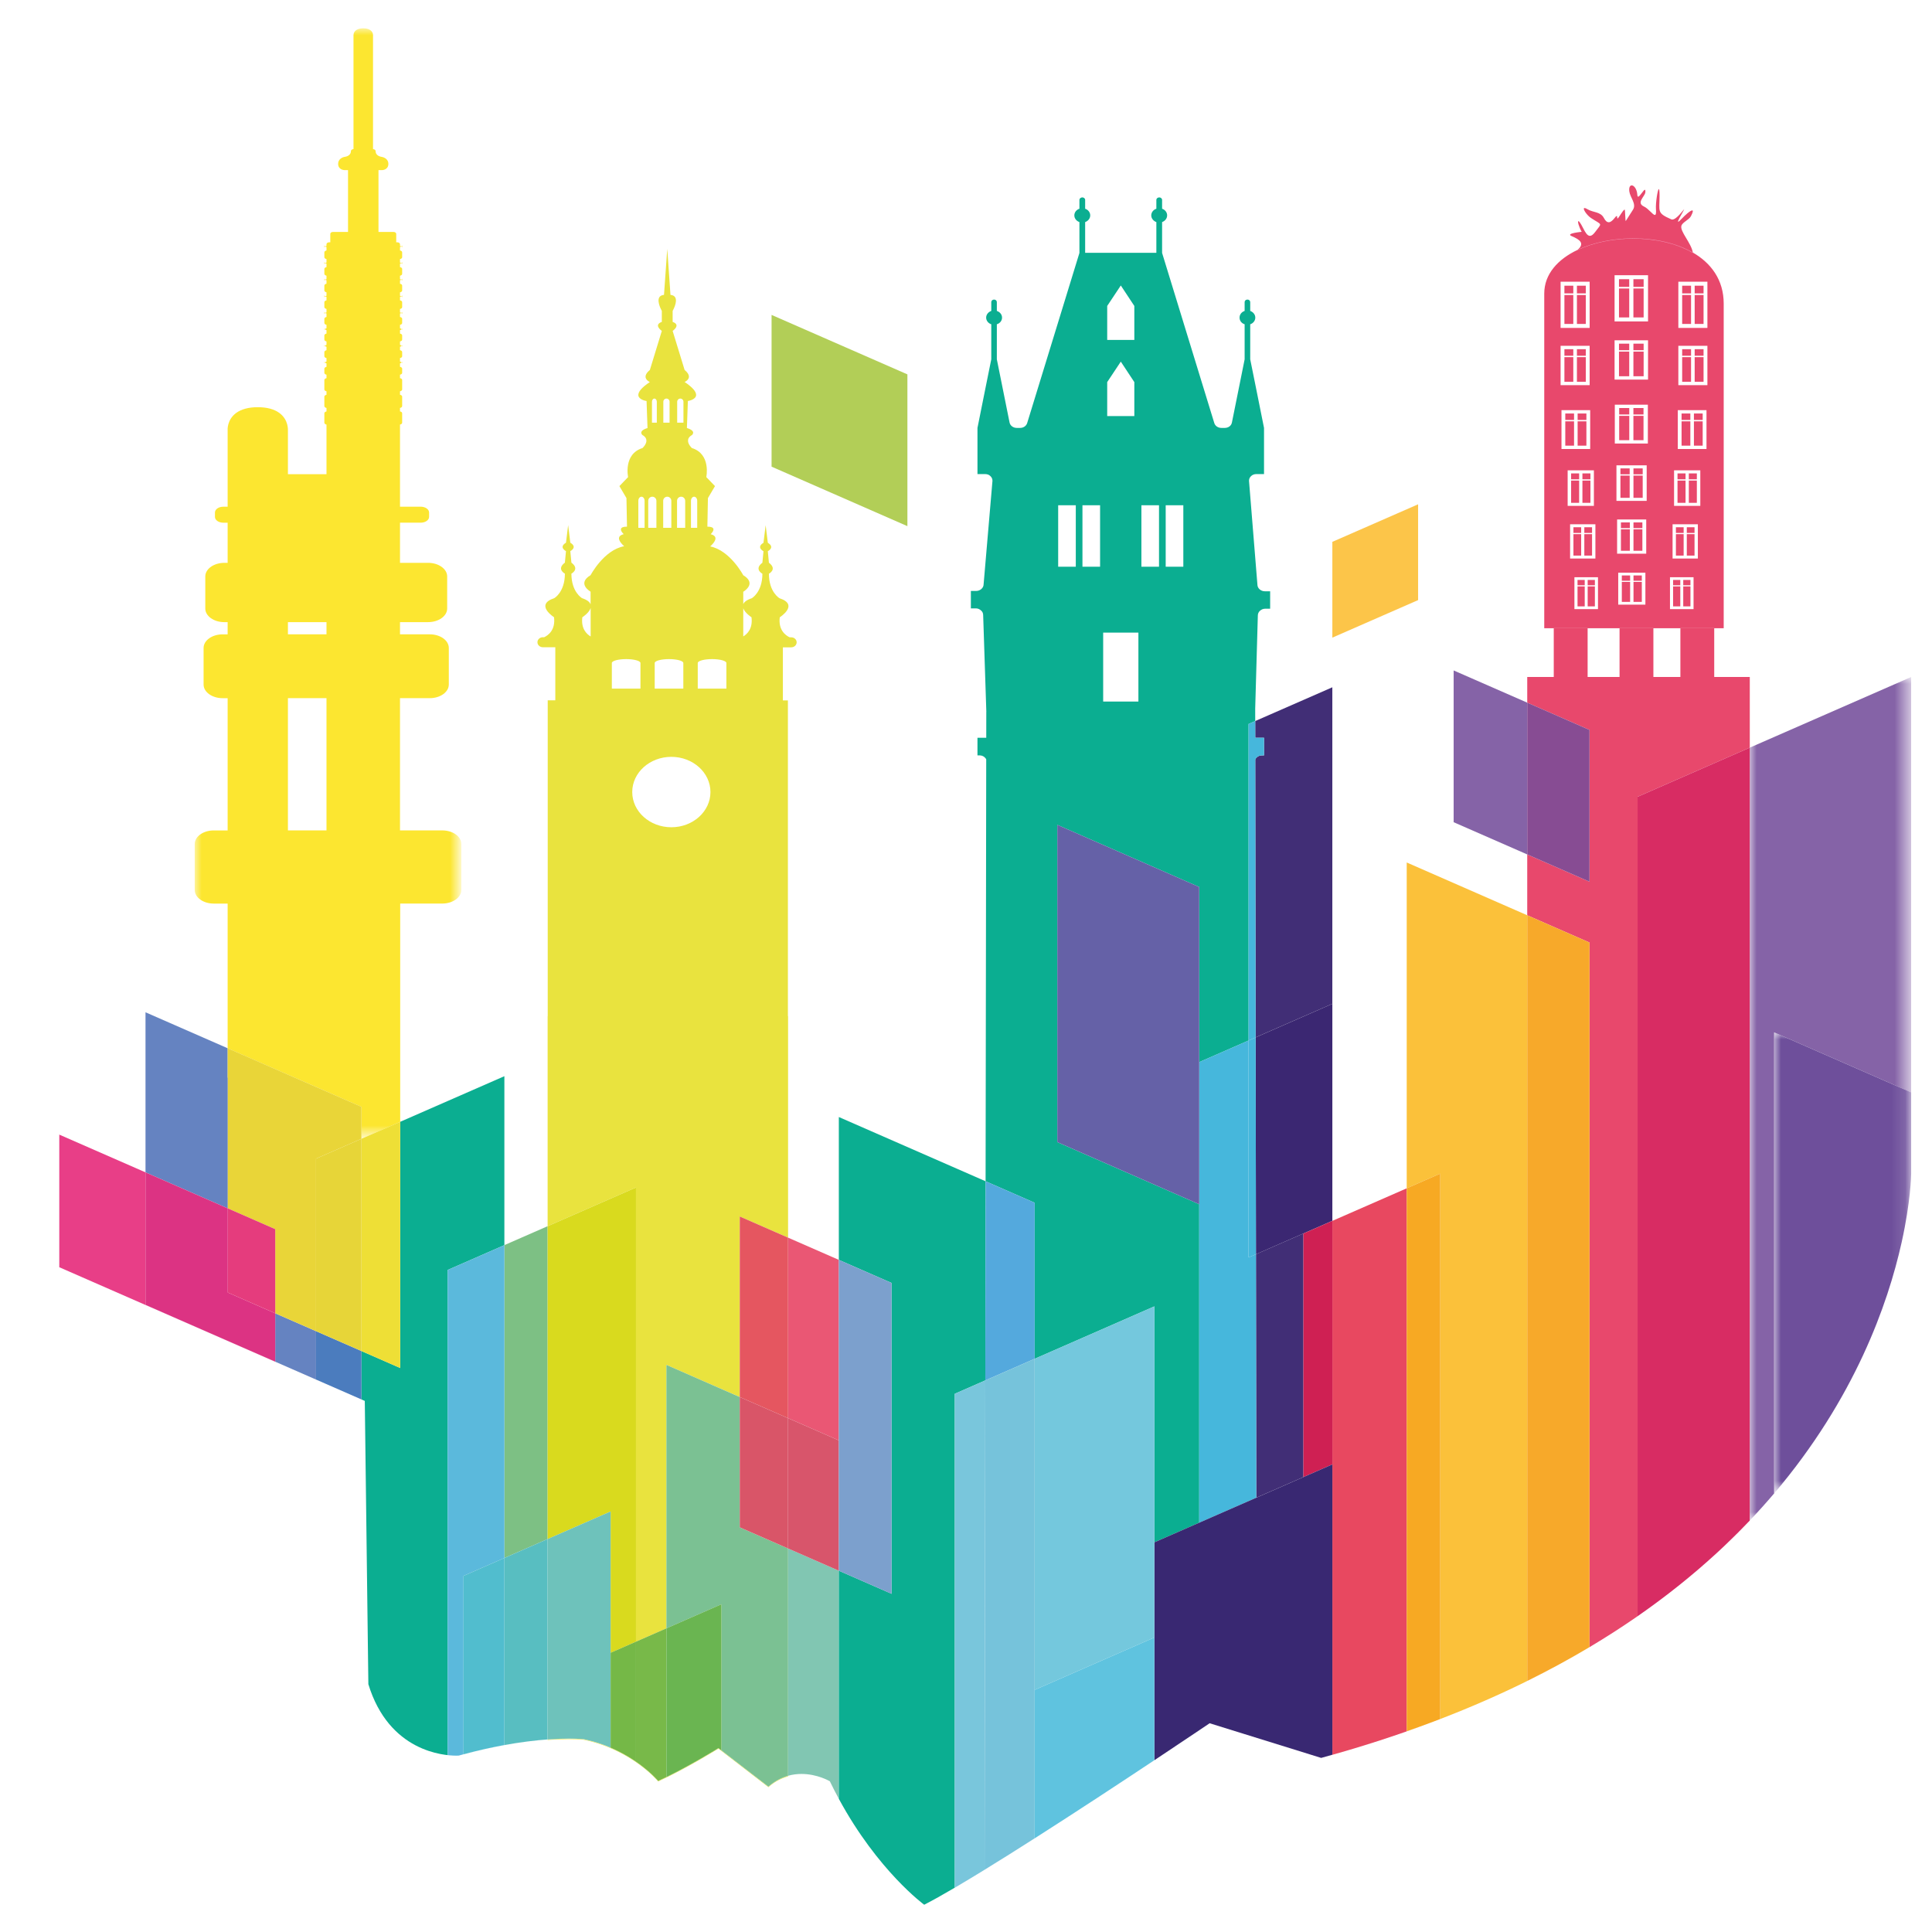 <?xml version="1.0" encoding="utf-8"?>
<!-- Generator: Adobe Illustrator 23.0.0, SVG Export Plug-In . SVG Version: 6.00 Build 0)  -->
<svg version="1.1" id="Vrstva_1" xmlns="http://www.w3.org/2000/svg" xmlns:xlink="http://www.w3.org/1999/xlink" x="0px" y="0px"
	 width="140px" height="140px" viewBox="0 0 140 140" style="enable-background:new 0 0 140 140;" xml:space="preserve">
<style type="text/css">
	.st0{fill-rule:evenodd;clip-rule:evenodd;fill:#412E76;}
	.st1{fill-rule:evenodd;clip-rule:evenodd;fill:#3B2772;}
	.st2{fill-rule:evenodd;clip-rule:evenodd;fill:#0BAE91;}
	.st3{fill-rule:evenodd;clip-rule:evenodd;fill:#46B7DC;}
	.st4{fill-rule:evenodd;clip-rule:evenodd;fill:#7DC084;}
	.st5{fill-rule:evenodd;clip-rule:evenodd;fill:#E9E33E;}
	.st6{fill-rule:evenodd;clip-rule:evenodd;fill:#D9DA1E;}
	.st7{fill-rule:evenodd;clip-rule:evenodd;fill:#E8486C;}
	.st8{fill-rule:evenodd;clip-rule:evenodd;fill:#E6215B;}
	.st9{fill-rule:evenodd;clip-rule:evenodd;fill:#FCC549;}
	.st10{fill-rule:evenodd;clip-rule:evenodd;fill:#B2CE57;}
	.st11{fill-rule:evenodd;clip-rule:evenodd;fill:#5BB9DC;}
	.st12{fill-rule:evenodd;clip-rule:evenodd;fill:#7AC8D3;}
	.st13{fill-rule:evenodd;clip-rule:evenodd;fill:#58BEC1;}
	.st14{fill-rule:evenodd;clip-rule:evenodd;fill:#75C4BD;}
	.st15{fill-rule:evenodd;clip-rule:evenodd;fill:#6EC2BB;}
	.st16{fill-rule:evenodd;clip-rule:evenodd;fill:#5ABFD0;}
	.st17{fill-rule:evenodd;clip-rule:evenodd;fill:#51BDCE;}
	.st18{fill-rule:evenodd;clip-rule:evenodd;fill:#6583C1;}
	.st19{fill-rule:evenodd;clip-rule:evenodd;fill:#4B7CBE;}
	.st20{fill-rule:evenodd;clip-rule:evenodd;fill:#81C6B2;}
	.st21{fill-rule:evenodd;clip-rule:evenodd;fill:#7BC193;}
	.st22{fill-rule:evenodd;clip-rule:evenodd;fill:#EA5774;}
	.st23{fill-rule:evenodd;clip-rule:evenodd;fill:#E55660;}
	.st24{fill-rule:evenodd;clip-rule:evenodd;fill:#D8556B;}
	.st25{fill-rule:evenodd;clip-rule:evenodd;fill:#D95568;}
	.st26{fill-rule:evenodd;clip-rule:evenodd;fill:#78B949;}
	.st27{fill-rule:evenodd;clip-rule:evenodd;fill:#75B847;}
	.st28{fill-rule:evenodd;clip-rule:evenodd;fill:#6AB551;}
	.st29{fill-rule:evenodd;clip-rule:evenodd;fill:#E84860;}
	.st30{fill-rule:evenodd;clip-rule:evenodd;fill:#CF2053;}
	.st31{fill-rule:evenodd;clip-rule:evenodd;fill:#392872;}
	.st32{fill-rule:evenodd;clip-rule:evenodd;fill:#6561A7;}
	.st33{fill-rule:evenodd;clip-rule:evenodd;fill:#54A9DD;}
	.st34{fill-rule:evenodd;clip-rule:evenodd;fill:#5EABD8;}
	.st35{fill-rule:evenodd;clip-rule:evenodd;fill:#7CA0CD;}
	.st36{fill-rule:evenodd;clip-rule:evenodd;fill:#799FCC;}
	.st37{fill-rule:evenodd;clip-rule:evenodd;fill:#74C8DD;}
	.st38{fill-rule:evenodd;clip-rule:evenodd;fill:#9DD5E2;}
	.st39{fill-rule:evenodd;clip-rule:evenodd;fill:#79C6DC;}
	.st40{fill-rule:evenodd;clip-rule:evenodd;fill:#76C3DB;}
	.st41{fill-rule:evenodd;clip-rule:evenodd;fill:#68C5DF;}
	.st42{fill-rule:evenodd;clip-rule:evenodd;fill:#5FC3DF;}
	.st43{fill-rule:evenodd;clip-rule:evenodd;fill:#59BCDB;}
	.st44{filter:url(#Adobe_OpacityMaskFilter);}
	.st45{fill-rule:evenodd;clip-rule:evenodd;fill:#FFFFFF;}
	.st46{mask:url(#mask-2_2_);fill-rule:evenodd;clip-rule:evenodd;fill:#8563A7;}
	.st47{filter:url(#Adobe_OpacityMaskFilter_1_);}
	.st48{mask:url(#mask-4_2_);fill-rule:evenodd;clip-rule:evenodd;fill:#866AAC;}
	.st49{filter:url(#Adobe_OpacityMaskFilter_2_);}
	.st50{mask:url(#mask-6_2_);fill-rule:evenodd;clip-rule:evenodd;fill:#6E4F9B;}
	.st51{fill-rule:evenodd;clip-rule:evenodd;fill:#FCE630;}
	.st52{filter:url(#Adobe_OpacityMaskFilter_3_);}
	.st53{mask:url(#mask-8_1_);fill-rule:evenodd;clip-rule:evenodd;fill:#FCE630;}
	.st54{fill-rule:evenodd;clip-rule:evenodd;fill:#EEDF36;}
	.st55{fill-rule:evenodd;clip-rule:evenodd;fill:#E9D538;}
	.st56{fill-rule:evenodd;clip-rule:evenodd;fill:#E7D538;}
	.st57{fill-rule:evenodd;clip-rule:evenodd;fill:#D82C63;}
	.st58{fill-rule:evenodd;clip-rule:evenodd;fill:#8563A7;}
	.st59{fill-rule:evenodd;clip-rule:evenodd;fill:#874C93;}
	.st60{fill-rule:evenodd;clip-rule:evenodd;fill:#FBC13A;}
	.st61{fill-rule:evenodd;clip-rule:evenodd;fill:#F7A923;}
	.st62{fill-rule:evenodd;clip-rule:evenodd;fill:#F7A92A;}
	.st63{fill-rule:evenodd;clip-rule:evenodd;fill:#E83E87;}
	.st64{fill-rule:evenodd;clip-rule:evenodd;fill:#DC3383;}
	.st65{fill-rule:evenodd;clip-rule:evenodd;fill:#E53C7D;}
</style>
<g id="symbol">
	<g id="Group-5" transform="translate(330.964, 191.322)">
		<path id="Fill-1_3_" class="st0" d="M-234.417-141.519l-5.589,2.447l0.002,1.212h0.636v1.277h-0.148
			c-0.147,0-0.272,0.043-0.377,0.14c-0.048,0.045-0.084,0.096-0.11,0.15l0.027,20.144l5.558-2.434
			V-141.519z"/>
		<path id="Fill-3_3_" class="st0" d="M-243.857-66.081c-0.064,0.043-0.133,0.089-0.207,0.139v0.001
			C-243.99-65.991-243.92-66.038-243.857-66.081L-243.857-66.081z M-234.417-118.582L-234.417-118.582
			v15.723l-5.537,2.423l0.024,17.643l3.415-1.495v-17.648l2.098-0.918V-118.582z"/>
	</g>
	<polygon id="Fill-6_1_" class="st1" points="96.547,72.74 90.989,75.174 91.011,90.887 96.547,88.463 	"/>
	<g id="Group-13" transform="translate(264.664, 49.087)">
		<path id="Fill-7_3_" class="st2" d="M-177.764,76.293c-0.359,0.241-0.835,0.561-1.404,0.941
			c0.569-0.38,1.045-0.699,1.404-0.941v0V76.293z M-177.01,75.786
			c-0.008,0.005-0.168,0.114-0.455,0.306c-0.029,0.02-0.06,0.04-0.092,0.062
			C-177.212,75.923-177.019,75.792-177.01,75.786L-177.01,75.786z M-177.01,75.786l3.404,1.058
			L-177.01,75.786z M-184.724,1.751h2.553v-4.995h-2.553V1.751z M-187.985-8.02h1.277v-4.455h-1.277
			V-8.02z M-186.225-8.02h1.277v-4.455h-1.277V-8.02z M-181.954-8.02h1.276v-4.455h-1.276V-8.02z
			 M-180.193-8.02h1.277v-4.455h-1.277V-8.02z M-184.432-18.936v-2.462l0.986-1.484l0.98,1.484
			v2.462H-184.432z M-184.432-24.454v-2.462l0.986-1.484l0.98,1.484v2.462H-184.432z M-180.658-34.783
			c-0.117,0-0.212,0.079-0.212,0.184v0.638c-0.213,0.069-0.37,0.26-0.37,0.48
			c0,0.224,0.157,0.408,0.37,0.488v2.227h-2.576h-0.03h-2.554v-2.227
			c0.213-0.079,0.368-0.263,0.368-0.488c0-0.22-0.156-0.411-0.368-0.48v-0.638
			c0-0.105-0.097-0.184-0.201-0.184c-0.119,0-0.214,0.079-0.214,0.184v0.638
			c-0.214,0.069-0.369,0.26-0.369,0.48c0,0.224,0.154,0.408,0.369,0.488v2.235l-3.787,12.33
			c-0.067,0.21-0.27,0.349-0.511,0.349h-0.242c-0.252,0-0.475-0.156-0.523-0.393l-0.523-2.601
			l-0.398-1.975v-2.541c0.224-0.069,0.377-0.26,0.377-0.48c0-0.227-0.153-0.409-0.377-0.488v-0.638
			c0-0.106-0.087-0.184-0.203-0.184c-0.108,0-0.201,0.079-0.201,0.184v0.638
			c-0.213,0.079-0.371,0.261-0.371,0.488c0,0.22,0.158,0.411,0.371,0.48v2.541l-0.399,1.975
			l-0.601,2.994v3.346h0.552c0.153,0,0.283,0.043,0.377,0.139c0.106,0.096,0.158,0.21,0.158,0.349
			l-0.642,7.499c0,0.261-0.247,0.481-0.537,0.481h-0.386v1.264h0.36c0.144,0,0.269,0.053,0.375,0.15
			c0.107,0.086,0.156,0.208,0.156,0.339l0.23,7.01h-0.003l-0.003,1.877h-0.637v1.276h0.146
			c0.146,0,0.271,0.043,0.377,0.14c0.051,0.045,0.087,0.096,0.112,0.15l-0.046,30.571l3.554,1.556
			V49.377l8.675-3.798v17.097l3.251-1.423V38.178l-10.282-4.503V10.686l10.282,4.502v12.69l3.577-1.566
			V3.374l0.481-0.21l-0.001-0.875h-0.001l0.192-6.777c0-0.131,0.057-0.253,0.154-0.339
			c0.107-0.097,0.232-0.15,0.379-0.15h0.359v-1.264h-0.389c-0.289,0-0.534-0.22-0.534-0.481
			l-0.609-7.523c0-0.139,0.051-0.253,0.158-0.349c0.105-0.096,0.23-0.139,0.377-0.139h0.553v-3.346
			l-0.601-2.994l-0.399-1.975v-2.541c0.213-0.069,0.368-0.26,0.368-0.48
			c0-0.227-0.156-0.409-0.368-0.488v-0.638c0-0.106-0.088-0.184-0.201-0.184
			c-0.117,0-0.204,0.079-0.204,0.184v0.638c-0.224,0.079-0.368,0.261-0.368,0.488
			c0,0.22,0.144,0.411,0.368,0.48v2.541l-0.397,1.975l-0.524,2.601
			c-0.044,0.237-0.259,0.393-0.52,0.393h-0.242c-0.244,0-0.448-0.139-0.515-0.349l-3.783-12.33
			v-2.235c0.212-0.079,0.365-0.263,0.365-0.488c0-0.22-0.153-0.411-0.365-0.48v-0.638
			C-180.454-34.704-180.553-34.783-180.658-34.783L-180.658-34.783z"/>
		<path id="Fill-9_2_" class="st3" d="M-173.706,3.164l-0.481,0.21v22.937l0.512-0.224l-0.027-20.144
			c0.026-0.055,0.062-0.105,0.11-0.151c0.105-0.097,0.23-0.14,0.377-0.14h0.148V4.376h-0.636
			L-173.706,3.164z"/>
		<path id="Fill-11_2_" class="st3" d="M-177.465,76.092c-0.088,0.059-0.188,0.126-0.299,0.201v0.001
			c0.074-0.05,0.143-0.097,0.207-0.14C-177.525,76.133-177.494,76.112-177.465,76.092L-177.465,76.092z
			 M-174.186,26.311l-3.577,1.566v10.3v23.075l4.134-1.81l-0.024-17.643l-0.533,0.233V26.311z"/>
	</g>
	<polygon id="Fill-14" class="st3" points="90.989,75.174 90.478,75.398 90.478,91.12 91.01,90.887 	"/>
	<path id="Fill-15_4_" class="st4" d="M33.244,127.216L33.244,127.216c0,0-0.065,0.005-0.183,0.005h0.001
		C33.179,127.221,33.244,127.216,33.244,127.216L33.244,127.216z M39.682,88.855l-3.133,1.371v22.671
		l3.133-1.371V88.855z"/>
	<polygon id="Fill-17_3_" class="st5" points="48.276,18.216 48.276,18.218 48.277,18.216 	"/>
	<g id="Group-22" transform="translate(138.83, 64.025)">
		<path id="Fill-18_1_" class="st5" d="M-97.586,61.962c-0.409,0-0.932,0.014-1.562,0.061v0.036
			c0.627-0.046,1.149-0.06,1.557-0.06c0.688,0,1.054,0.041,1.054,0.041
			c3.504,0.723,5.401,3.024,5.401,3.024c1.953-0.879,4.366-2.378,4.366-2.378l3.62,2.793
			c0.469-0.412,0.955-0.65,1.424-0.782v-0.042c-0.47,0.133-0.955,0.377-1.424,0.787l-3.62-2.793
			l-0,0c0,0,0,0-0,0c-0.034,0.021-2.427,1.506-4.366,2.378c0,0-0.552-0.666-1.608-1.395v0
			c-0.041-0.029-0.084-0.057-0.127-0.086c-0.476-0.319-1.048-0.645-1.711-0.928v-0.001v0.001
			c-0.455-0.193-0.951-0.369-1.491-0.508c-0.151-0.039-0.306-0.075-0.464-0.107
			C-96.536,62.003-96.899,61.962-97.586,61.962L-97.586,61.962z M-90.182-4.079
			c-1.565,0-2.834-1.142-2.834-2.551c0-1.409,1.269-2.551,2.834-2.551
			c1.565,0,2.834,1.142,2.834,2.551C-87.348-5.221-88.617-4.079-90.182-4.079L-90.182-4.079z
			 M-94.494-14.127v-1.855c0-0.155,0.464-0.282,1.037-0.282c0.572,0,1.037,0.126,1.037,0.282v1.855
			H-94.494z M-91.387-14.127v-1.855c0-0.155,0.464-0.282,1.037-0.282c0.573,0,1.036,0.126,1.036,0.282
			v1.855H-91.387z M-88.268-14.127v-1.855c0-0.155,0.464-0.282,1.037-0.282
			c0.573,0,1.037,0.126,1.037,0.282v1.855H-88.268z M-84.971-17.907v-2.04
			c0.123,0.348,0.598,0.652,0.598,0.652C-84.272-18.482-84.671-18.087-84.971-17.907L-84.971-17.907z
			 M-96.029-17.903c-0.301-0.179-0.706-0.574-0.604-1.391c0,0,0.493-0.316,0.604-0.672V-17.903z
			 M-92.574-25.776v-1.958c0-0.164,0.101-0.298,0.227-0.298c0.125,0,0.226,0.133,0.226,0.298v1.958
			H-92.574z M-91.856-25.776v-1.958c0-0.164,0.132-0.298,0.295-0.298c0.163,0,0.296,0.133,0.296,0.298
			v1.958H-91.856z M-90.773-25.776v-1.958c0-0.164,0.132-0.298,0.295-0.298s0.295,0.133,0.295,0.298v1.958
			H-90.773z M-89.769-25.776v-1.958c0-0.164,0.132-0.298,0.295-0.298s0.295,0.133,0.295,0.298v1.958
			H-89.769z M-88.76-25.776v-1.958c0-0.164,0.102-0.298,0.227-0.298c0.125,0,0.226,0.133,0.226,0.298
			v1.958H-88.76z M-91.586-33.395v-1.517c0-0.127,0.078-0.231,0.175-0.231
			c0.097,0,0.176,0.103,0.176,0.231v1.517H-91.586z M-90.763-33.395v-1.517
			c0-0.127,0.101-0.231,0.227-0.231c0.125,0,0.226,0.103,0.226,0.231v1.517H-90.763z M-89.759-33.395
			v-1.517c0-0.127,0.102-0.231,0.227-0.231s0.227,0.103,0.227,0.231v1.517H-89.759z M-90.478-45.993
			l-0.236,3.335c-0.65,0.06-0.335,0.81-0.206,1.069l0,0l0.002,0.003
			c0.011,0.024,0.021,0.042,0.029,0.057c0.004,0.008,0.006,0.012,0.009,0.017
			c0.003,0.006,0.008,0.015,0.008,0.015v0.798c-0.63,0.217,0,0.653,0,0.653l-0.866,2.83
			c-0.048,0.04-0.089,0.078-0.125,0.115c-0.012,0.013-0.022,0.025-0.033,0.037
			c-0.021,0.024-0.041,0.047-0.057,0.07c-0.009,0.013-0.017,0.026-0.025,0.039
			c-0.013,0.021-0.024,0.041-0.034,0.061c-0.005,0.012-0.011,0.024-0.015,0.036
			c-0.007,0.02-0.013,0.04-0.017,0.059c-0.001,0.006-0.004,0.013-0.005,0.019l0,0.008
			c-0.004,0.032-0.004,0.063,0.001,0.092l0.002,0.009c0.005,0.026,0.013,0.05,0.024,0.073
			c0.003,0.006,0.005,0.012,0.009,0.017c0.012,0.023,0.026,0.044,0.042,0.064l0.002,0.003
			c0.017,0.021,0.036,0.04,0.055,0.057l0.012,0.01c0.016,0.013,0.032,0.026,0.048,0.037
			l0.009,0.007c0.018,0.012,0.035,0.022,0.05,0.031l0.007,0.004
			c0.012,0.006,0.022,0.012,0.03,0.016l0.007,0.004l0.011,0.005
			c-0.623,0.418-0.826,0.712-0.833,0.919h-0.003l0.002,0.011c-0,0.041,0.005,0.08,0.019,0.114
			l0.003,0.005c0.014,0.032,0.034,0.061,0.057,0.088c0.008,0.009,0.016,0.017,0.025,0.025
			c0.019,0.019,0.04,0.036,0.062,0.052c0.01,0.007,0.02,0.014,0.03,0.021
			c0.026,0.016,0.053,0.031,0.08,0.044c0.007,0.003,0.014,0.007,0.021,0.01
			c0.035,0.015,0.069,0.028,0.102,0.039c0.009,0.003,0.016,0.005,0.025,0.007
			c0.024,0.007,0.047,0.014,0.067,0.019c0.01,0.003,0.017,0.004,0.026,0.006
			c0.017,0.004,0.033,0.008,0.046,0.01c0.006,0.001,0.009,0.002,0.014,0.003
			c0.01,0.002,0.02,0.003,0.02,0.003l0.069,1.959c-0.718,0.218-0.366,0.508-0.366,0.508
			c0.224,0.126,0.291,0.278,0.286,0.422c-0.001,0.028-0.005,0.057-0.011,0.084l-0.003,0.012
			c-0.016,0.064-0.044,0.125-0.075,0.179l-0.007,0.011c-0.014,0.024-0.029,0.046-0.044,0.068
			l-0.006,0.008c-0.034,0.046-0.067,0.085-0.093,0.112l-0.006,0.007
			c-0.01,0.01-0.019,0.019-0.025,0.025l-0.005,0.005l-0.01,0.009
			c-1.4,0.436-1.042,2.104-1.042,2.104l-0.63,0.653v0l0,0l0.511,0.87l0.039,2.068
			c-0.294,0-0.407,0.069-0.433,0.157h-0.002l-0.001,0.006c-0.004,0.018-0.006,0.037-0.004,0.057v0
			c0.002,0.02,0.007,0.04,0.015,0.061c0.002,0.005,0.004,0.01,0.006,0.016
			c0.006,0.015,0.013,0.03,0.021,0.045c0.003,0.006,0.006,0.011,0.01,0.017
			c0.009,0.015,0.019,0.03,0.029,0.044l0.007,0.01c0.013,0.017,0.026,0.034,0.038,0.049
			l0.007,0.008c0.01,0.012,0.02,0.023,0.029,0.032l0.009,0.009
			c0.007,0.007,0.014,0.014,0.019,0.019l0.005,0.004l0.008,0.008
			c-0.054,0.014-0.098,0.031-0.138,0.048h-0.002l-0.003,0.002c-0.028,0.013-0.049,0.027-0.071,0.042
			c-0.012,0.008-0.027,0.015-0.037,0.024c-0.018,0.015-0.03,0.031-0.042,0.047
			c-0.007,0.01-0.017,0.019-0.023,0.03c-0.009,0.016-0.014,0.034-0.018,0.051
			c-0.003,0.011-0.007,0.022-0.008,0.034c-0.002,0.018-0.001,0.036,0.001,0.054
			c0.001,0.013,0.002,0.025,0.005,0.038c0.004,0.018,0.01,0.037,0.017,0.056
			c0.005,0.013,0.01,0.027,0.016,0.041c0.008,0.018,0.019,0.037,0.03,0.056
			c0.008,0.014,0.017,0.028,0.026,0.042c0.012,0.019,0.025,0.037,0.04,0.056
			c0.011,0.014,0.022,0.029,0.034,0.043c0.015,0.018,0.03,0.036,0.046,0.054
			c0.013,0.014,0.026,0.029,0.04,0.043c0.016,0.017,0.033,0.034,0.05,0.051
			c0.014,0.014,0.029,0.028,0.043,0.042c0.008,0.008,0.016,0.016,0.024,0.023
			c-1.467,0.263-2.432,2.096-2.432,2.096c-1.024,0.617,0,1.197,0,1.197v0.919
			c-0.057-0.163-0.233-0.321-0.619-0.448c0,0-0.771-0.435-0.771-1.777c0,0,0.629-0.327,0-0.798
			l-0.079-0.834c0,0,0.551-0.278,0-0.611l-0.157-1.276l-0.157,1.276c-0.551,0.333,0,0.611,0,0.611
			l-0.079,0.834c-0.63,0.471,0,0.798,0,0.798c0,1.342-0.771,1.777-0.771,1.777
			c-1.441,0.472-0.016,1.379-0.016,1.379c0.115,0.925-0.418,1.31-0.715,1.451h-0.093
			c-0.218,0-0.394,0.162-0.394,0.363c0,0.2,0.176,0.363,0.394,0.363h0.901v3.845H-99.14V9.607h-0.007
			v15.223l6.404-2.804v32.909l2.205-0.965V34.882l5.316,2.327V24.127l3.499,1.532V9.607h-0.012
			v-22.879h-0.364v-3.845h0.604c0.217,0,0.394-0.162,0.394-0.363c0-0.2-0.176-0.363-0.394-0.363
			h-0.114c-0.298-0.141-0.831-0.526-0.716-1.451c0,0,1.426-0.907-0.016-1.379
			c0,0-0.771-0.435-0.771-1.777c0,0,0.629-0.327,0-0.798l-0.079-0.834c0,0,0.551-0.278,0-0.611
			l-0.157-1.276l-0.157,1.276c-0.551,0.333,0,0.611,0,0.611l-0.079,0.834c-0.63,0.471,0,0.798,0,0.798
			c0,1.342-0.772,1.777-0.772,1.777c-0.37,0.121-0.549,0.271-0.614,0.426v-0.898
			c0,0,0.013-0.008,0.03-0.019l0.014-0.009l0.007-0.004h-0.001c0.192-0.129,0.833-0.633-0.051-1.165
			c0,0-0.95-1.801-2.396-2.087c0.012-0.011,0.024-0.022,0.036-0.034
			c0.013-0.012,0.027-0.025,0.04-0.038c0.018-0.018,0.035-0.036,0.053-0.054
			c0.013-0.013,0.025-0.026,0.037-0.04c0.017-0.019,0.033-0.038,0.048-0.057
			c0.011-0.013,0.022-0.027,0.032-0.041c0.014-0.019,0.028-0.038,0.041-0.058
			c0.009-0.014,0.017-0.027,0.025-0.041c0.011-0.019,0.022-0.038,0.03-0.058
			c0.006-0.013,0.011-0.027,0.016-0.04c0.007-0.019,0.013-0.038,0.017-0.056
			c0.003-0.013,0.004-0.026,0.005-0.038c0.002-0.018,0.003-0.036,0.001-0.054
			c-0.002-0.012-0.005-0.023-0.009-0.035c-0.005-0.017-0.009-0.034-0.018-0.051
			c-0.006-0.011-0.016-0.021-0.024-0.031c-0.012-0.016-0.024-0.031-0.041-0.046
			c-0.011-0.009-0.026-0.017-0.04-0.026c-0.021-0.014-0.041-0.028-0.068-0.04l-0.004-0.002h-0.003
			c-0.04-0.018-0.084-0.034-0.138-0.048l0.009-0.009l0.003-0.003
			c0.005-0.005,0.013-0.013,0.022-0.022l0.005-0.006c0.022-0.023,0.05-0.055,0.076-0.093l0.002-0.003
			c0.012-0.017,0.023-0.035,0.034-0.053l0.006-0.012c0.009-0.017,0.017-0.034,0.024-0.051
			l0.004-0.011c0.015-0.041,0.02-0.082,0.011-0.12l-0-0.005h-0.002
			c-0.026-0.088-0.139-0.157-0.433-0.157l0.039-2.068l0.512-0.87l0,0v-0l-0.63-0.653
			c0,0,0.358-1.668-1.042-2.104l-0.009-0.009l-0.005-0.005c-0.006-0.006-0.014-0.014-0.023-0.023
			l-0.009-0.01c-0.012-0.013-0.026-0.028-0.041-0.046l-0.001-0.002
			c-0.015-0.018-0.031-0.038-0.047-0.06c-0.004-0.005-0.008-0.011-0.012-0.017
			c-0.013-0.017-0.025-0.036-0.037-0.056c-0.004-0.007-0.009-0.014-0.013-0.021
			c-0.014-0.024-0.027-0.05-0.039-0.077l-0.003-0.006c-0.012-0.028-0.022-0.058-0.03-0.089
			c-0.002-0.007-0.003-0.015-0.004-0.022c-0.005-0.024-0.008-0.048-0.009-0.072
			c-0.007-0.147,0.058-0.3,0.286-0.428c0,0,0.352-0.29-0.367-0.508l0.05-1.403h0l0.019-0.556
			c0,0,0.01-0.002,0.021-0.003c0.004-0.001,0.007-0.002,0.013-0.003
			c0.012-0.002,0.028-0.006,0.046-0.01c0.009-0.002,0.016-0.004,0.026-0.006
			c0.021-0.005,0.044-0.012,0.068-0.02c0.008-0.002,0.015-0.004,0.024-0.007
			c0.033-0.011,0.068-0.024,0.102-0.039c0.006-0.003,0.012-0.007,0.019-0.01
			c0.028-0.013,0.055-0.028,0.082-0.045c0.01-0.006,0.019-0.013,0.029-0.02
			c0.023-0.016,0.044-0.034,0.064-0.053c0.008-0.008,0.016-0.015,0.024-0.024
			c0.024-0.028,0.045-0.058,0.059-0.092l0.001-0.002c0.014-0.035,0.02-0.074,0.019-0.116l0.002-0.01
			h-0.003c-0.007-0.207-0.21-0.501-0.833-0.919l0.011-0.005l0.007-0.004
			c0.008-0.004,0.019-0.009,0.031-0.016l0.007-0.003c0.015-0.008,0.032-0.019,0.051-0.031
			l0.008-0.006c0.016-0.011,0.033-0.024,0.049-0.038l0.011-0.009
			c0.038-0.034,0.075-0.076,0.101-0.125l0.007-0.014c0.012-0.025,0.021-0.052,0.027-0.081l0-0.001
			c0.005-0.03,0.005-0.062,0.001-0.096v-0.005l-0.003-0.012c-0.004-0.023-0.011-0.046-0.02-0.07
			c-0.003-0.009-0.007-0.018-0.011-0.027c-0.01-0.023-0.023-0.046-0.038-0.07
			c-0.007-0.011-0.013-0.021-0.021-0.032c-0.017-0.025-0.039-0.051-0.063-0.077
			c-0.009-0.011-0.017-0.021-0.028-0.032c-0.036-0.037-0.077-0.076-0.126-0.116l-0.867-2.83
			c0,0,0.63-0.435,0-0.653v-0.798c0,0,0.005-0.009,0.012-0.022l0.002-0.004
			c0.008-0.015,0.02-0.037,0.033-0.065l0.001-0.001c0.13-0.26,0.445-1.009-0.206-1.069
			L-90.478-45.993z"/>
		<path id="Fill-20_1_" class="st6" d="M-92.87,63.546c0.043,0.029,0.085,0.058,0.127,0.086
			C-92.785,63.604-92.827,63.575-92.87,63.546L-92.87,63.546z M-96.536,62.003L-96.536,62.003
			c0.158,0.033,0.313,0.069,0.464,0.107C-96.223,62.071-96.378,62.035-96.536,62.003L-96.536,62.003z
			 M-92.744,22.027l-6.404,2.804v22.671l4.566-1.999v17.115v-6.876l1.838-0.805V22.027z"/>
	</g>
	<polygon id="Fill-23_3_" class="st7" points="115.049,42.41 115.571,42.41 115.571,42.025 115.049,42.025 	"/>
	<polygon id="Fill-24_1_" class="st7" points="114.314,43.94 114.835,43.94 114.835,42.492 114.314,42.492 	"/>
	<polygon id="Fill-25_3_" class="st7" points="115.049,43.94 115.571,43.94 115.571,42.492 115.049,42.492 	"/>
	<polygon id="Fill-26_1_" class="st7" points="114.27,27.665 114.913,27.665 114.913,25.88 114.27,25.88 	"/>
	<polygon id="Fill-27_4_" class="st7" points="118.368,39.911 119.013,39.911 119.013,38.357 118.368,38.357 	"/>
	<path id="Fill-28_1_" class="st7" d="M118.241,13.434c-0.121,0-0.212,0.139-0.173,0.441
		c0.056,0.439,0.537,0.896,0.262,1.325l-0.523,0.818c-0,0.001-0.001,0.002-0.002,0.002
		c-0.025,0-0.047-0.831-0.067-0.831c-0.135,0-0.442,0.642-0.528,0.642
		c-0.014,0-0.022-0.018-0.022-0.06c0-0.086-0.012-0.12-0.036-0.12c-0.042,0-0.12,0.113-0.22,0.227
		c-0.101,0.113-0.224,0.227-0.357,0.227c-0.112,0-0.232-0.08-0.351-0.309
		c-0.244-0.468-0.773-0.384-1.183-0.632c-0.104-0.063-0.174-0.09-0.217-0.09
		c-0.188,0,0.154,0.518,0.464,0.722c0.838,0.55,0.816,0.322,0.303,1.015
		c-0.147,0.198-0.269,0.28-0.377,0.28c-0.192,0-0.341-0.256-0.503-0.577
		c-0.178-0.352-0.285-0.488-0.331-0.488c-0.077,0,0.017,0.381,0.235,0.773
		c0.001,0.002-1.207,0.109-0.729,0.309c0.63,0.265,0.962,0.543,0.424,1.004
		c1.157-0.551,2.604-0.84,4.055-0.84c1.549,0,3.101,0.33,4.305,1.026
		c-0.121-0.703-0.943-1.524-0.83-1.933c0.071-0.258,0.551-0.434,0.688-0.693
		c0.165-0.312,0.17-0.425,0.095-0.425c-0.136,0-0.539,0.369-0.742,0.585
		c-0.158,0.168-0.239,0.234-0.268,0.234c-0.077,0,0.178-0.429,0.296-0.642
		c0.105-0.191,0.143-0.264,0.134-0.264c-0.014,0-0.149,0.187-0.321,0.374s-0.38,0.374-0.54,0.374
		c-0.025,0-0.049-0.004-0.071-0.014c-1.069-0.467-0.853-0.551-0.853-1.709
		c0-0.348-0.021-0.483-0.052-0.483c-0.085,0-0.241,1.032-0.209,1.437
		c0.025,0.322-0.008,0.436-0.081,0.436c-0.148,0-0.458-0.458-0.786-0.609
		c-0.586-0.27,0.068-0.732,0.097-1.028c0.013-0.135-0.002-0.186-0.033-0.186
		c-0.049,0-0.14,0.125-0.234,0.249c-0.094,0.125-0.19,0.249-0.251,0.249
		c-0.033,0-0.055-0.036-0.061-0.127C118.617,13.684,118.402,13.434,118.241,13.434"/>
	<polygon id="Fill-30_1_" class="st7" points="117.459,39.911 118.104,39.911 118.104,38.357 117.459,38.357 	"/>
	<polygon id="Fill-31_3_" class="st7" points="118.37,42.084 118.972,42.084 118.972,41.7 118.37,41.7 	"/>
	<polygon id="Fill-32_2_" class="st7" points="117.459,38.27 118.104,38.27 118.104,37.856 117.459,37.856 	"/>
	<polygon id="Fill-33_4_" class="st7" points="118.37,43.615 118.972,43.615 118.972,42.166 118.37,42.166 	"/>
	<polygon id="Fill-34_2_" class="st7" points="117.523,43.615 118.125,43.615 118.125,42.166 117.523,42.166 	"/>
	<polygon id="Fill-35_4_" class="st7" points="117.523,42.084 118.125,42.084 118.125,41.7 117.523,41.7 	"/>
	<polygon id="Fill-36_1_" class="st7" points="114.27,21.26 114.913,21.26 114.913,20.703 114.27,20.703 	"/>
	<polygon id="Fill-37_4_" class="st7" points="114.314,42.41 114.835,42.41 114.835,42.025 114.314,42.025 	"/>
	<polygon id="Fill-38_2_" class="st7" points="114.321,30.432 114.956,30.432 114.956,29.964 114.321,29.964 	"/>
	<polygon id="Fill-39_3_" class="st7" points="113.426,30.432 114.061,30.432 114.061,29.964 113.426,29.964 	"/>
	<polygon id="Fill-40_2_" class="st7" points="114.806,38.619 115.366,38.619 115.366,38.206 114.806,38.206 	"/>
	<polygon id="Fill-41_4_" class="st7" points="113.849,36.437 114.43,36.437 114.43,34.824 113.849,34.824 	"/>
	<polygon id="Fill-42_1_" class="st7" points="113.363,23.474 114.007,23.474 114.007,21.378 113.363,21.378 	"/>
	<polygon id="Fill-43_2_" class="st7" points="113.363,25.779 114.007,25.779 114.007,25.304 113.363,25.304 	"/>
	<polygon id="Fill-44_3_" class="st7" points="113.426,32.294 114.061,32.294 114.061,30.532 113.426,30.532 	"/>
	<polygon id="Fill-45_3_" class="st7" points="113.363,27.665 114.007,27.665 114.007,25.88 113.363,25.88 	"/>
	<polygon id="Fill-46_2_" class="st7" points="114.27,25.779 114.913,25.779 114.913,25.304 114.27,25.304 	"/>
	<polygon id="Fill-47_3_" class="st7" points="114.321,32.294 114.956,32.294 114.956,30.532 114.321,30.532 	"/>
	<polygon id="Fill-48_3_" class="st7" points="114.017,38.619 114.577,38.619 114.577,38.206 114.017,38.206 	"/>
	<polygon id="Fill-49_3_" class="st7" points="114.017,40.26 114.577,40.26 114.577,38.706 114.017,38.706 	"/>
	<polygon id="Fill-50_3_" class="st7" points="114.806,40.26 115.366,40.26 115.366,38.706 114.806,38.706 	"/>
	<polygon id="Fill-51_2_" class="st7" points="114.27,23.474 114.913,23.474 114.913,21.378 114.27,21.378 	"/>
	<polygon id="Fill-52_3_" class="st7" points="113.849,34.733 114.43,34.733 114.43,34.305 113.849,34.305 	"/>
	<polygon id="Fill-53_2_" class="st7" points="114.668,34.733 115.249,34.733 115.249,34.305 114.668,34.305 	"/>
	<polygon id="Fill-54_3_" class="st7" points="113.363,21.26 114.007,21.26 114.007,20.703 113.363,20.703 	"/>
	<polygon id="Fill-55_2_" class="st7" points="114.668,36.437 115.249,36.437 115.249,34.824 114.668,34.824 	"/>
	<polygon id="Fill-56_1_" class="st7" points="117.332,30.036 118.063,30.036 118.063,29.568 117.332,29.568 	"/>
	<polygon id="Fill-57_2_" class="st7" points="121.853,32.294 122.489,32.294 122.489,30.532 121.853,30.532 	"/>
	<polygon id="Fill-58_2_" class="st7" points="122.379,34.733 122.96,34.733 122.96,34.305 122.379,34.305 	"/>
	<polygon id="Fill-59_2_" class="st7" points="122.748,30.432 123.383,30.432 123.383,29.964 122.748,29.964 	"/>
	<polygon id="Fill-60_2_" class="st7" points="122.748,32.294 123.383,32.294 123.383,30.532 122.748,30.532 	"/>
	<polygon id="Fill-61_2_" class="st7" points="121.443,38.619 122.003,38.619 122.003,38.206 121.443,38.206 	"/>
	<polygon id="Fill-62_2_" class="st7" points="122.379,36.437 122.96,36.437 122.96,34.824 122.379,34.824 	"/>
	<polygon id="Fill-63_2_" class="st7" points="122.232,40.26 122.792,40.26 122.792,38.706 122.232,38.706 	"/>
	<polygon id="Fill-64_1_" class="st7" points="122.232,38.619 122.792,38.619 122.792,38.206 122.232,38.206 	"/>
	<polygon id="Fill-65_2_" class="st7" points="118.368,38.27 119.013,38.27 119.013,37.856 118.368,37.856 	"/>
	<polygon id="Fill-66_2_" class="st7" points="121.559,34.733 122.141,34.733 122.141,34.305 121.559,34.305 	"/>
	<polygon id="Fill-67_1_" class="st7" points="121.853,30.432 122.489,30.432 122.489,29.964 121.853,29.964 	"/>
	<polygon id="Fill-68_1_" class="st7" points="122.802,21.26 123.446,21.26 123.446,20.703 122.802,20.703 	"/>
	<polygon id="Fill-69_1_" class="st7" points="122.802,23.474 123.446,23.474 123.446,21.378 122.802,21.378 	"/>
	<polygon id="Fill-70_1_" class="st7" points="121.896,27.665 122.54,27.665 122.54,25.88 121.896,25.88 	"/>
	<polygon id="Fill-71_1_" class="st7" points="121.896,21.26 122.54,21.26 122.54,20.703 121.896,20.703 	"/>
	<g id="Group-76" transform="translate(431.138, 60.978)">
		<path id="Fill-72_1_" class="st7" d="M-317.05-16.839v-0.099v-2.114v-0.099h0.113h1.483h0.112v0.099v2.114
			v0.099h-0.112h-1.483H-317.05z M-310.125-16.839v-0.099v-2.114v-0.099h0.113h1.483h0.112v0.099v2.114
			v0.099h-0.112h-1.483H-310.125z M-313.875-17.165v-0.1v-2.114v-0.099h0.13h1.708h0.13v0.099v2.114
			v0.1h-0.13h-1.708H-313.875z M-317.363-20.505v-0.107v-2.268v-0.106h0.121h1.591h0.122v0.106v2.268
			v0.107h-0.122h-1.591H-317.363z M-309.937-20.505v-0.107v-2.268v-0.106h0.121h1.59h0.121v0.106v2.268
			v0.107h-0.121h-1.59H-309.937z M-313.957-20.854v-0.107v-2.267V-23.335h0.139h1.832h0.14v0.107v2.267
			v0.107h-0.14h-1.832H-313.957z M-317.54-24.32v-0.111v-2.354v-0.111h0.125h1.651h0.126v0.111
			v2.354v0.111h-0.126h-1.651H-317.54z M-309.829-24.32v-0.111v-2.354v-0.111h0.125h1.651h0.126
			v0.111v2.354v0.111h-0.126h-1.651H-309.829z M-314.004-24.682v-0.111v-2.354v-0.111h0.145h1.902h0.144
			v0.111v2.354v0.111h-0.144h-1.902H-314.004z M-317.987-28.442v-0.122v-2.572v-0.121h0.137h1.805h0.138
			v0.121v2.572v0.122h-0.138h-1.805H-317.987z M-309.559-28.442v-0.122v-2.572v-0.121h0.137h1.805h0.138
			v0.121v2.572v0.122h-0.138h-1.805H-309.559z M-314.123-28.838v-0.121v-2.572v-0.121h0.158h2.08h0.157
			v0.121v2.572v0.121h-0.157h-2.08H-314.123z M-318.052-33.069v-0.123v-2.605v-0.123h0.139h1.828h0.139
			v0.123v2.605v0.123h-0.139h-1.828H-318.052z M-309.519-33.069v-0.123v-2.605v-0.123h0.139h1.828h0.139
			v0.123v2.605v0.123h-0.139h-1.828H-309.519z M-314.14-33.47v-0.123v-2.605v-0.123h0.16h2.105h0.16
			v0.123v2.605v0.123h-0.16h-2.105H-314.14z M-318.052-37.216v-0.144v-3.059v-0.144h0.139h1.828
			h0.139v0.144v3.059v0.144h-0.139h-1.828H-318.052z M-309.519-37.216v-0.144v-3.059v-0.144h0.139h1.828
			h0.139v0.144v3.059v0.144h-0.139h-1.828H-309.519z M-314.14-37.687v-0.144v-3.059v-0.144h0.16h2.105
			h0.16v0.144v3.059v0.144h-0.16h-2.105H-314.14z M-312.788-43.688
			c-1.459,0-2.915,0.293-4.075,0.849c0.011-0.009,0.022-0.018,0.033-0.028
			c-1.424,0.678-2.406,1.751-2.406,3.165v24.248h0.689v-0.003h2.452v0.003h2.314v-0.003h2.452v0.003
			h1.956v-0.003h2.452v0.003h0.689v-23.519c0-1.717-0.906-2.937-2.24-3.708
			c0.002,0.01,0.003,0.019,0.004,0.029C-309.672-43.355-311.232-43.688-312.788-43.688
			L-312.788-43.688z"/>
		<path id="Fill-74_1_" class="st8" d="M-312.775-43.707c-1.451,0-2.899,0.29-4.055,0.84
			c-0.011,0.009-0.022,0.018-0.033,0.028c1.16-0.556,2.616-0.85,4.075-0.85
			c1.557,0,3.116,0.334,4.323,1.037c-0.001-0.01-0.003-0.019-0.005-0.029
			C-309.674-43.377-311.226-43.707-312.775-43.707"/>
	</g>
	<polygon id="Fill-77_1_" class="st7" points="121.896,25.779 122.54,25.779 122.54,25.304 121.896,25.304 	"/>
	<polygon id="Fill-78_1_" class="st7" points="122.802,27.665 123.446,27.665 123.446,25.88 122.802,25.88 	"/>
	<polygon id="Fill-79_1_" class="st7" points="121.896,23.474 122.54,23.474 122.54,21.378 121.896,21.378 	"/>
	<polygon id="Fill-80" class="st7" points="122.802,25.779 123.446,25.779 123.446,25.304 122.802,25.304 	"/>
	<polygon id="Fill-81_2_" class="st7" points="121.559,36.437 122.141,36.437 122.141,34.824 121.559,34.824 	"/>
	<polygon id="Fill-82_1_" class="st7" points="118.363,31.898 119.095,31.898 119.095,30.135 118.363,30.135 	"/>
	<polygon id="Fill-83_2_" class="st7" points="118.363,27.264 119.104,27.264 119.104,25.478 118.363,25.478 	"/>
	<polygon id="Fill-84" class="st7" points="117.318,27.264 118.06,27.264 118.06,25.478 117.318,25.478 	"/>
	<polygon id="Fill-85_2_" class="st7" points="117.318,25.378 118.06,25.378 118.06,24.903 117.318,24.903 	"/>
	<polygon id="Fill-86" class="st7" points="117.332,31.898 118.063,31.898 118.063,30.135 117.332,30.135 	"/>
	<polygon id="Fill-87_2_" class="st7" points="118.363,30.036 119.095,30.036 119.095,29.568 118.363,29.568 	"/>
	<polygon id="Fill-88" class="st7" points="117.423,34.37 118.092,34.37 118.092,33.942 117.423,33.942 	"/>
	<polygon id="Fill-89_2_" class="st7" points="117.423,36.074 118.092,36.074 118.092,34.462 117.423,34.462 	"/>
	<polygon id="Fill-90" class="st7" points="118.367,34.37 119.036,34.37 119.036,33.942 118.367,33.942 	"/>
	<polygon id="Fill-91_2_" class="st7" points="121.443,40.26 122.003,40.26 122.003,38.706 121.443,38.706 	"/>
	<polygon id="Fill-92" class="st7" points="118.367,36.074 119.036,36.074 119.036,34.462 118.367,34.462 	"/>
	<polygon id="Fill-93_1_" class="st7" points="121.974,43.94 122.496,43.94 122.496,42.492 121.974,42.492 	"/>
	<polygon id="Fill-94" class="st7" points="121.238,42.41 121.76,42.41 121.76,42.025 121.238,42.025 	"/>
	<polygon id="Fill-95_1_" class="st7" points="121.238,43.94 121.76,43.94 121.76,42.492 121.238,42.492 	"/>
	<polygon id="Fill-96" class="st7" points="121.974,42.41 122.496,42.41 122.496,42.025 121.974,42.025 	"/>
	<polygon id="Fill-97_1_" class="st7" points="118.363,25.378 119.104,25.378 119.104,24.903 118.363,24.903 	"/>
	<polygon id="Fill-98" class="st7" points="117.318,23.002 118.06,23.002 118.06,20.906 117.318,20.906 	"/>
	<polygon id="Fill-99_1_" class="st7" points="117.318,20.789 118.06,20.789 118.06,20.232 117.318,20.232 	"/>
	<polygon id="Fill-100" class="st7" points="118.363,23.002 119.104,23.002 119.104,20.906 118.363,20.906 	"/>
	<polygon id="Fill-101_1_" class="st7" points="118.363,20.789 119.104,20.789 119.104,20.232 118.363,20.232 	"/>
	<polygon id="Fill-102" class="st9" points="102.761,36.544 96.547,39.264 96.547,46.205 102.761,43.485 	"/>
	<polygon id="Fill-103_1_" class="st10" points="55.911,22.82 55.911,33.816 65.754,38.127 65.754,27.128 	"/>
	<g id="Group-122" transform="translate(25.032, 285.682)">
		<path id="Fill-104" class="st2" d="M8.556-158.56c-0.114,0.031-0.228,0.062-0.344,0.094
			c0.116-0.032,0.23-0.063,0.344-0.094V-158.56z M11.517-207.697l-7.548,3.304v17.843l-2.811-1.231
			v3.507l-2.577-1.128l2.821,1.236l0.259,20.529c1.499,4.892,5.467,5.176,6.367,5.176l0,0
			c-0.14,0-0.355-0.007-0.623-0.038v-35.157l4.112-1.8V-207.697z"/>
		<path id="Fill-106" class="st11" d="M11.518-195.456l-4.112,1.8v35.157
			c0.268,0.031,0.483,0.038,0.623,0.038c0.118,0,0.183-0.005,0.183-0.005
			c0.116-0.032,0.23-0.064,0.344-0.094v-12.928l2.962-1.297V-195.456z"/>
		<path id="Fill-108" class="st12" d="M14.65-159.637c-0.855,0.062-1.906,0.183-3.133,0.407v0.003
			c-0.898,0.163-1.885,0.379-2.962,0.668v0.003c2.546-0.685,4.614-0.969,6.094-1.078V-159.637z"/>
		<path id="Fill-110" class="st13" d="M14.65-174.156l-3.133,1.371v13.555
			c1.226-0.223,2.277-0.344,3.133-0.407V-174.156z"/>
		<path id="Fill-112" class="st14" d="M17.726-159.547c0.539,0.139,1.036,0.314,1.491,0.508v-0.001
			C18.762-159.235,18.265-159.409,17.726-159.547 M16.195-159.697c-0.406,0-0.924,0.014-1.545,0.06
			v0.003c0.629-0.046,1.153-0.061,1.562-0.061c0.687,0,1.05,0.041,1.05,0.041
			S16.893-159.697,16.195-159.697"/>
		<path id="Fill-114" class="st15" d="M19.216-176.156l-4.566,1.999v14.52
			c0.621-0.045,1.139-0.06,1.545-0.06c0.698,0,1.066,0.042,1.066,0.042
			c0.158,0.032,0.313,0.068,0.464,0.107c0.539,0.138,1.037,0.312,1.491,0.506V-176.156z"/>
		<path id="Fill-116" class="st16" d="M11.518-159.23c-0.896,0.163-1.886,0.381-2.962,0.67v0
			c1.077-0.289,2.064-0.504,2.962-0.668V-159.23z"/>
		<path id="Fill-118" class="st17" d="M11.518-172.785l-2.962,1.297v12.928
			c1.075-0.289,2.066-0.507,2.962-0.67V-172.785z"/>
		<path id="Fill-120" class="st18" d="M-5.088-190.515v3.507l3.669,1.607l-0.713-0.312v-3.507L-5.088-190.515z
			 M-14.488-212.328v11.599l5.963,2.611v-9.459c-0.004-0.011-0.01-0.023-0.01-0.035v-2.11
			L-14.488-212.328z"/>
	</g>
	<polygon id="Fill-123" class="st19" points="22.9,96.461 22.9,99.968 23.613,100.28 26.19,101.408 
		26.19,97.901 	"/>
	<g id="Group-128" transform="translate(176.269, 388.063)">
		<path id="Fill-124" class="st20" d="M-119.163-275.854v16.47c0.336-0.095,0.665-0.132,0.974-0.132
			c1.164,0,2.053,0.53,2.053,0.53c0.213,0.444,0.431,0.863,0.652,1.271v-16.528L-119.163-275.854z"/>
		<path id="Fill-126" class="st21" d="M-127.978-289.156v19.089l3.989-1.747v10.594l-0.219-0.168l3.62,2.792
			c0.469-0.411,0.954-0.655,1.425-0.787v-16.47l-3.499-1.532v-9.442L-127.978-289.156z"/>
	</g>
	<polygon id="Fill-129" class="st22" points="57.105,89.684 57.105,102.766 60.785,104.376 60.785,91.295 	"/>
	<polygon id="Fill-130" class="st23" points="53.607,88.152 53.607,101.234 57.105,102.766 57.105,89.684 	"/>
	<polygon id="Fill-131" class="st24" points="57.105,102.766 57.105,112.209 60.785,113.82 60.785,104.376 	"/>
	<polygon id="Fill-132" class="st25" points="53.607,101.234 53.607,110.676 57.105,112.209 57.105,102.766 	"/>
	<g id="Group-145" transform="translate(160.072, 336.788)">
		<path id="Fill-133" class="st26" d="M-115.824-210.146v0.001c0.663,0.284,1.234,0.61,1.711,0.928
			C-114.589-209.536-115.161-209.863-115.824-210.146L-115.824-210.146z M-111.782-218.792l-2.204,0.965
			v8.697c1.056,0.729,1.608,1.395,1.608,1.395c1.94-0.872,4.332-2.357,4.366-2.378
			c-0.031,0.019-1.968,1.22-3.77,2.096V-218.792z"/>
		<path id="Fill-135" class="st27" d="M-113.986-217.827l-1.838,0.805v6.876
			c0.663,0.284,1.234,0.61,1.711,0.93c0.043,0.029,0.085,0.057,0.127,0.086V-217.827z"/>
		<path id="Fill-137" class="st28" d="M-107.793-220.539l-3.989,1.747v10.775
			c1.802-0.876,3.739-2.077,3.77-2.096v-0h0l0.219,0.168V-220.539z"/>
		<path id="Fill-139" class="st29" d="M-58.137-250.678l-5.388,2.359v17.648v21.038
			c-0.271,0.076-0.537,0.154-0.811,0.23c2.827-0.77,5.462-1.625,7.926-2.549
			c-0.567,0.212-1.142,0.42-1.727,0.624V-250.678z"/>
		<path id="Fill-141" class="st30" d="M-63.525-209.634c-0.271,0.076-0.537,0.154-0.811,0.23
			C-64.062-209.48-63.796-209.558-63.525-209.634L-63.525-209.634z M-63.525-248.32l-2.098,0.918v17.648
			l2.098-0.918V-248.32z"/>
		<path id="Fill-143" class="st31" d="M-76.422-225.025v15.79c2.373-1.578,4.005-2.68,4.005-2.68
			l8.082,2.511c0.274-0.076,0.54-0.154,0.811-0.23v-21.038L-76.422-225.025z"/>
	</g>
	<polygon id="Fill-146" class="st32" points="76.618,59.772 76.618,82.762 86.9,87.265 86.9,76.964 
		86.9,64.274 	"/>
	<path id="Fill-147" class="st2" d="M60.785,80.943v10.352l3.822,1.673v22.525l-3.821-1.673v16.53l-0.001-0.002
		v0.002c2.826,5.223,6.186,7.675,6.186,7.675c0.603-0.309,1.356-0.731,2.215-1.235v-35.792l2.213-0.969
		l0.022-14.429L60.785,80.943z"/>
	<polygon id="Fill-149" class="st33" points="71.421,85.6 71.399,100.029 74.975,98.463 74.975,87.156 	"/>
	<polygon id="Fill-150" class="st34" points="60.785,130.348 60.786,130.35 60.786,113.82 60.785,113.82 	"/>
	<polygon id="Fill-151" class="st35" points="60.785,91.295 60.785,104.376 60.786,104.377 60.786,113.82 
		64.607,115.494 64.607,92.968 	"/>
	<polygon id="Fill-152" class="st36" points="60.785,113.82 60.786,113.82 60.786,104.377 60.785,104.376 	"/>
	<polygon id="Fill-153" class="st37" points="83.65,94.665 74.975,98.463 74.975,133.214 74.975,133.213 
		74.975,122.457 83.65,118.66 83.65,111.763 	"/>
	<g id="Group-164" transform="translate(259.989, 386.285)">
		<path id="Fill-154" class="st38" d="M-176.339-258.732c-1.715,1.138-3.816,2.524-5.976,3.925
			C-180.155-256.208-178.053-257.594-176.339-258.732"/>
		<path id="Fill-156" class="st39" d="M-188.589-286.256l-2.213,0.969v35.793
			c1.156-0.679,2.504-1.505,3.935-2.403c0.606-0.38,1.226-0.773,1.854-1.174v0
			c-1.259,0.802-2.49,1.576-3.628,2.275L-188.589-286.256z"/>
		<path id="Fill-158" class="st40" d="M-185.014-287.822l-3.576,1.565l-0.053,35.461
			c1.138-0.699,2.37-1.473,3.628-2.276V-287.822z"/>
		<path id="Fill-160" class="st41" d="M-176.339-258.733c-2.426,1.611-5.63,3.72-8.675,5.662v0
			c0.894-0.57,1.802-1.154,2.699-1.736c2.16-1.401,4.261-2.787,5.976-3.925V-258.733z"/>
		<path id="Fill-162" class="st42" d="M-176.339-267.625l-8.675,3.797v10.756
			c3.045-1.942,6.249-4.051,8.675-5.662V-267.625z"/>
	</g>
	<polygon id="Fill-165" class="st43" points="83.65,127.551 83.65,127.552 83.65,118.66 	"/>
	<g id="Group-201">
		<g id="Group-168" transform="translate(490.809, 188.332)">
			<g id="Clip-167">
			</g>
			<defs>
				
					<filter id="Adobe_OpacityMaskFilter" filterUnits="userSpaceOnUse" x="-364.014" y="-139.275" width="11.695" height="61.128">
					<feColorMatrix  type="matrix" values="1 0 0 0 0  0 1 0 0 0  0 0 1 0 0  0 0 0 1 0"/>
				</filter>
			</defs>
			<mask maskUnits="userSpaceOnUse" x="-364.014" y="-139.275" width="11.695" height="61.128" id="mask-2_2_">
				<g class="st44">
					<polygon id="path-1_2_" class="st45" points="-364.014,-139.275 -352.319,-139.275 -352.319,-78.147 
						-364.014,-78.147 					"/>
				</g>
			</mask>
			<path id="Fill-166" class="st46" d="M-352.319-103.275c-0.002,0.149-0.038,2.022-0.684,4.941
				C-352.357-101.252-352.321-103.126-352.319-103.275L-352.319-103.275z M-352.319-139.275l-11.695,5.12
				v56.007c0.62-0.654,1.207-1.308,1.763-1.962v-33.414l9.932,4.349v-3.409V-139.275z"/>
		</g>
		<g id="Group-171" transform="translate(497.872, 332.532)">
			<g id="Clip-170">
			</g>
			<defs>
				
					<filter id="Adobe_OpacityMaskFilter_1_" filterUnits="userSpaceOnUse" x="-369.314" y="-242.498" width="9.24" height="18.193">
					<feColorMatrix  type="matrix" values="1 0 0 0 0  0 1 0 0 0  0 0 1 0 0  0 0 0 1 0"/>
				</filter>
			</defs>
			<mask maskUnits="userSpaceOnUse" x="-369.314" y="-242.498" width="9.24" height="18.193" id="mask-4_2_">
				<g class="st47">
					<polygon id="path-3_2_" class="st45" points="-369.314,-247.485 -359.381,-247.485 -359.381,-224.305 
						-369.314,-224.305 					"/>
				</g>
			</mask>
			<path id="Fill-169" class="st48" d="M-360.074-242.498c-0.99,4.45-3.396,11.31-9.24,18.189v0.004
				C-363.469-231.186-361.063-238.047-360.074-242.498L-360.074-242.498z"/>
		</g>
		<g id="Group-174" transform="translate(497.872, 291.509)">
			<g id="Clip-173">
			</g>
			<defs>
				
					<filter id="Adobe_OpacityMaskFilter_2_" filterUnits="userSpaceOnUse" x="-369.314" y="-216.7" width="9.932" height="33.414">
					<feColorMatrix  type="matrix" values="1 0 0 0 0  0 1 0 0 0  0 0 1 0 0  0 0 0 1 0"/>
				</filter>
			</defs>
			<mask maskUnits="userSpaceOnUse" x="-369.314" y="-216.7" width="9.932" height="33.414" id="mask-6_2_">
				<g class="st49">
					<polygon id="path-5_2_" class="st45" points="-369.314,-216.7 -359.381,-216.7 -359.381,-183.286 
						-369.314,-183.286 					"/>
				</g>
			</mask>
			<path id="Fill-172" class="st50" d="M-369.314-216.7v33.414c5.844-6.879,8.25-13.739,9.24-18.189
				c0.001-0.002,0.001-0.005,0.002-0.007c0-0.003,0.001-0.006,0.002-0.009
				c0.001-0.004,0.002-0.009,0.003-0.014c0.001-0.002,0.001-0.004,0.001-0.006
				c0.646-2.918,0.682-4.792,0.684-4.941c0-0.001,0-0.001,0-0.002v-0.001c0-0.001,0-0.001,0-0.002
				v-0v-0.001c0-0.001,0-0.002,0-0.002c0-0,0-0,0-0.001l0,0v-0v-0l0,0v-0
				c0,0,0,0,0-0v-0l0,0v-0v-5.89L-369.314-216.7z"/>
		</g>
		<path id="Fill-175" class="st51" d="M23.504,21.379v0.19c0-0.039,0.025-0.071,0.061-0.096
			C23.529,21.449,23.504,21.417,23.504,21.379"/>
		<path id="Fill-177" class="st51" d="M23.504,18.971v0.187c0-0.037,0.025-0.069,0.062-0.093
			C23.529,19.04,23.504,19.009,23.504,18.971"/>
		<path id="Fill-179" class="st51" d="M23.504,17.764v0.19c0-0.037,0.025-0.07,0.061-0.094
			C23.529,17.835,23.504,17.803,23.504,17.764"/>
		<path id="Fill-181" class="st51" d="M23.504,22.583v0.19c0-0.038,0.025-0.071,0.062-0.096
			C23.529,22.654,23.504,22.621,23.504,22.583"/>
		<path id="Fill-183" class="st51" d="M23.504,20.175v0.187c0-0.037,0.024-0.069,0.061-0.093
			C23.529,20.245,23.504,20.212,23.504,20.175"/>
		<path id="Fill-185" class="st51" d="M23.504,23.788v0.137c0-0.025,0.013-0.048,0.031-0.068
			C23.517,23.835,23.504,23.813,23.504,23.788"/>
		<path id="Fill-187" class="st51" d="M23.504,26.196v0.137c0-0.025,0.013-0.048,0.031-0.068
			C23.517,26.244,23.504,26.221,23.504,26.196"/>
		<path id="Fill-189" class="st51" d="M23.504,24.992v0.137c0-0.025,0.013-0.048,0.031-0.068
			C23.517,25.04,23.504,25.017,23.504,24.992"/>
		<path id="Fill-191" class="st51" d="M29.144,24.992c0,0.026-0.017,0.048-0.035,0.068
			c0.018,0.021,0.035,0.042,0.035,0.068V24.992z"/>
		<path id="Fill-193" class="st51" d="M29.144,23.788c0,0.026-0.017,0.048-0.035,0.068
			c0.018,0.021,0.035,0.042,0.035,0.068V23.788z"/>
		<path id="Fill-195" class="st51" d="M29.144,22.583c0,0.039-0.028,0.07-0.067,0.095
			c0.038,0.025,0.067,0.056,0.067,0.096V22.583z"/>
		<path id="Fill-197" class="st51" d="M29.144,26.196c0,0.026-0.017,0.048-0.035,0.068
			c0.018,0.021,0.035,0.042,0.035,0.068V26.196z"/>
		<g id="Clip-200">
		</g>
		<defs>
			
				<filter id="Adobe_OpacityMaskFilter_3_" filterUnits="userSpaceOnUse" x="14.111" y="2.052" width="19.322" height="80.467">
				<feColorMatrix  type="matrix" values="1 0 0 0 0  0 1 0 0 0  0 0 1 0 0  0 0 0 1 0"/>
			</filter>
		</defs>
		<mask maskUnits="userSpaceOnUse" x="14.111" y="2.052" width="19.322" height="80.467" id="mask-8_1_">
			<g class="st52">
				<polygon id="path-7_1_" class="st45" points="4.296,138.025 138.49,138.025 138.49,2.052 4.296,2.052 				"/>
			</g>
		</mask>
		<path id="Fill-199" class="st53" d="M20.864,60.175h2.795V50.591h-2.795V60.175z M20.864,45.966h2.795V45.082
			h-2.795V45.966z M26.324,2.052c-0.279,0-0.438,0.079-0.528,0.144
			c-0.205,0.157-0.18,0.377-0.18,0.385v8.224c-0.102,0.008-0.188,0.064-0.188,0.141
			c0,0.363-0.402,0.416-0.475,0.425c-0.168,0.034-0.45,0.175-0.45,0.501
			c0,0.43,0.426,0.455,0.454,0.455h0.262v4.479h-1.08c-0.115,0-0.205,0.062-0.205,0.141v0.61
			h-0.07c-0.115,0-0.205,0.062-0.205,0.141v0.124c-0.036,0.006-0.068,0.02-0.095,0.038
			c0.026,0.018,0.058,0.032,0.095,0.039v0.25c-0.086,0.017-0.155,0.07-0.155,0.135v0.356
			c0,0.065,0.07,0.118,0.155,0.132v0.253c-0.036,0.007-0.068,0.021-0.094,0.039
			c0.026,0.017,0.058,0.031,0.094,0.038v0.253c-0.086,0.014-0.155,0.068-0.155,0.132v0.356
			c0,0.064,0.07,0.118,0.155,0.135v0.251c-0.036,0.007-0.068,0.021-0.095,0.039
			c0.026,0.018,0.058,0.032,0.095,0.038v0.254c-0.086,0.014-0.155,0.067-0.155,0.132v0.356
			c0,0.065,0.07,0.118,0.155,0.135v0.251c-0.036,0.007-0.068,0.021-0.095,0.039
			c0.026,0.018,0.058,0.032,0.095,0.038v0.253c-0.086,0.014-0.155,0.067-0.155,0.132v0.356
			c0,0.068,0.07,0.118,0.155,0.135v0.251c-0.036,0.007-0.068,0.021-0.094,0.04
			c0.026,0.017,0.058,0.031,0.094,0.037v0.254c-0.086,0.017-0.155,0.068-0.155,0.132v0.303
			c0,0.068,0.07,0.118,0.155,0.135v0.25c-0.052,0.01-0.096,0.035-0.124,0.067
			c0.028,0.032,0.072,0.056,0.124,0.067v0.251c-0.086,0.017-0.155,0.068-0.155,0.132v0.306
			c0,0.065,0.07,0.115,0.155,0.132v0.253c-0.052,0.008-0.096,0.033-0.124,0.064
			c0.028,0.032,0.072,0.056,0.124,0.067v0.251c-0.086,0.017-0.155,0.067-0.155,0.135v0.303
			c0,0.064,0.07,0.118,0.155,0.132v0.253c-0.052,0.008-0.096,0.033-0.124,0.064
			c0.028,0.032,0.072,0.056,0.124,0.067v0.25c-0.086,0.017-0.155,0.07-0.155,0.135v0.302
			c0,0.065,0.07,0.118,0.155,0.132v0.253c-0.086,0.014-0.155,0.068-0.155,0.132v0.687
			c0,0.065,0.07,0.118,0.155,0.132v0.254c-0.086,0.017-0.155,0.067-0.155,0.132v0.687
			c0,0.065,0.07,0.118,0.155,0.135v0.251c-0.086,0.017-0.155,0.068-0.155,0.132v0.687
			c0,0.065,0.07,0.118,0.155,0.135v3.593h-2.795V31.203c0-0.031,0.057-0.782-0.622-1.28
			c-0.377-0.276-0.905-0.416-1.564-0.416s-1.183,0.141-1.564,0.416
			c-0.679,0.498-0.622,1.249-0.618,1.272v5.523h-0.315c-0.336,0-0.605,0.188-0.605,0.422v0.315
			c0,0.234,0.27,0.422,0.605,0.422h0.315v2.909h-0.241c-0.761,0-1.379,0.442-1.379,0.985v2.327
			c0,0.543,0.618,0.985,1.379,0.985h0.241v0.884h-0.364c-0.761,0-1.379,0.442-1.379,0.985v2.656
			c0,0.543,0.618,0.985,1.379,0.985h0.364v9.583h-1.011c-0.757,0-1.375,0.442-1.375,0.985v3.331
			c0,0.54,0.618,0.985,1.375,0.985h1.011v10.486l9.693,4.244v2.315l2.811-1.23V65.475h3.052
			c0.758,0,1.379-0.445,1.379-0.985v-3.331c0-0.543-0.622-0.985-1.379-0.985h-3.066V50.591h2.161
			c0.757,0,1.375-0.442,1.375-0.985V46.951c0-0.543-0.618-0.985-1.375-0.985h-2.161V45.082h2.039
			c0.757,0,1.379-0.441,1.379-0.985v-2.327c0-0.543-0.622-0.985-1.379-0.985h-2.039v-2.909h1.502
			c0.331,0,0.606-0.188,0.606-0.422v-0.315c0-0.234-0.274-0.422-0.606-0.422h-1.502v-5.951
			c0.091-0.017,0.156-0.07,0.156-0.135v-0.687c0-0.064-0.065-0.115-0.156-0.132v-0.251
			c0.091-0.017,0.156-0.07,0.156-0.135v-0.687c0-0.065-0.065-0.115-0.156-0.132v-0.254
			c0.091-0.014,0.156-0.067,0.156-0.132v-0.687c0-0.065-0.065-0.118-0.156-0.132v-0.253
			c0.091-0.014,0.156-0.068,0.156-0.132v-0.302c0-0.065-0.065-0.118-0.156-0.135V26.331
			c0.054-0.01,0.093-0.036,0.121-0.067c-0.028-0.03-0.066-0.055-0.121-0.064v-0.253
			c0.091-0.014,0.156-0.068,0.156-0.132v-0.303c0-0.068-0.065-0.118-0.156-0.135v-0.251
			c0.054-0.01,0.093-0.035,0.121-0.067c-0.028-0.03-0.066-0.055-0.121-0.064v-0.253
			c0.091-0.017,0.156-0.067,0.156-0.132v-0.306c0-0.064-0.065-0.115-0.156-0.132V23.923
			c0.054-0.01,0.093-0.036,0.121-0.067c-0.027-0.031-0.066-0.057-0.121-0.067v-0.25
			c0.091-0.017,0.156-0.068,0.156-0.135v-0.303c0-0.064-0.065-0.115-0.156-0.132v-0.254
			c0.036-0.005,0.064-0.021,0.09-0.037c-0.026-0.017-0.053-0.033-0.09-0.039V22.388
			c0.091-0.017,0.156-0.068,0.156-0.135v-0.356c0-0.065-0.065-0.118-0.156-0.132v-0.253
			c0.037-0.005,0.065-0.021,0.091-0.038c-0.026-0.017-0.054-0.032-0.091-0.039v-0.251
			c0.091-0.017,0.156-0.07,0.156-0.135v-0.356c0-0.065-0.065-0.118-0.156-0.132V20.307
			c0.037-0.006,0.065-0.021,0.091-0.038c-0.026-0.016-0.054-0.032-0.091-0.039V19.979
			c0.091-0.017,0.156-0.07,0.156-0.135v-0.356c0-0.065-0.065-0.118-0.156-0.132v-0.253
			c0.036-0.007,0.064-0.022,0.09-0.038c-0.026-0.016-0.053-0.032-0.09-0.039V18.772
			c0.091-0.014,0.156-0.067,0.156-0.132v-0.356c0-0.065-0.065-0.118-0.156-0.135v-0.25
			c0.037-0.007,0.065-0.022,0.091-0.039c-0.026-0.017-0.054-0.032-0.091-0.038v-0.124
			c0-0.079-0.09-0.141-0.204-0.141h-0.07v-0.61c0-0.079-0.09-0.141-0.205-0.141h-1.08v-4.479
			h0.274c0.02,0,0.442-0.025,0.442-0.455c0-0.326-0.283-0.467-0.479-0.504
			c-0.016-0.003-0.446-0.045-0.446-0.422c0-0.076-0.082-0.132-0.188-0.141V2.595
			c0.004-0.022,0.028-0.242-0.18-0.399C26.766,2.131,26.602,2.052,26.324,2.052L26.324,2.052z"/>
	</g>
	<polygon id="Fill-202" class="st54" points="29.001,81.289 26.19,82.52 26.19,97.902 29.001,99.132 	"/>
	<path id="Fill-203" class="st55" d="M16.497,75.961v2.11c0,0.012,0.006,0.024,0.01,0.035v9.459l3.437,1.504
		v6.098l2.956,1.294V83.96l3.29-1.44v-2.315L16.497,75.961z"/>
	<polygon id="Fill-205" class="st56" points="26.191,82.52 22.9,83.96 22.9,96.461 26.191,97.902 	"/>
	<g id="Group-216" transform="translate(98.923, 62.831)">
		<path id="Fill-206" class="st51" d="M-69.779-45.068c0,0.04-0.027,0.071-0.065,0.096
			c0.038,0.025,0.065,0.056,0.065,0.094V-45.068z"/>
		<path id="Fill-208" class="st51" d="M-69.779-41.452c0,0.039-0.027,0.07-0.065,0.094
			c0.038,0.025,0.065,0.055,0.065,0.096V-41.452z"/>
		<path id="Fill-210" class="st51" d="M-69.779-43.861c0,0.039-0.028,0.069-0.066,0.094
			c0.038,0.024,0.066,0.055,0.066,0.093V-43.861z"/>
		<path id="Fill-212" class="st51" d="M-69.779-42.657c0,0.038-0.027,0.069-0.065,0.094
			c0.038,0.024,0.065,0.055,0.065,0.093V-42.657z"/>
		<path id="Fill-214" class="st7" d="M25.296-17.307h-2.452v3.533h-1.956v-3.533h-2.452v3.533h-2.314v-3.533
			H13.668v3.533h-1.922v1.86l4.511,1.975V1.059l-4.511-1.975v4.408l4.511,1.975v51.061
			c4.789-2.854,8.594-5.991,11.616-9.174c-2.25,2.367-4.931,4.71-8.13,6.931V-5.094l8.13-3.56
			v-5.12h-2.577V-17.307z"/>
	</g>
	<path id="Fill-217" class="st8" d="M121.766,45.524h2.452v-0.003h-2.452V45.524z M117.357,45.524h2.452v-0.003
		h-2.452V45.524z M112.591,45.524h2.452v-0.003h-2.452V45.524z"/>
	<path id="Fill-218" class="st57" d="M126.795,54.178l-8.13,3.56v59.379
		c3.198-2.221,5.88-4.564,8.13-6.932V54.178z"/>
	<polygon id="Fill-220" class="st58" points="105.337,48.583 105.337,59.58 110.669,61.915 110.669,50.917 	"/>
	<polygon id="Fill-221" class="st59" points="110.669,50.917 110.669,61.915 115.18,63.89 115.18,52.892 	"/>
	<g id="Group-228" transform="translate(391.205, 242.19)">
		<path id="Fill-222" class="st60" d="M-289.269-179.691v23.61l2.426-1.062v39.521
			c-0.232,0.089-0.465,0.178-0.7,0.266c4.362-1.632,8.18-3.485,11.517-5.475
			c-1.416,0.843-2.918,1.662-4.511,2.45v-55.486L-289.269-179.691z"/>
		<path id="Fill-224" class="st61" d="M-286.843-157.143l-2.426,1.062v39.349
			c0.585-0.204,1.16-0.413,1.727-0.624c0.235-0.088,0.468-0.177,0.7-0.266V-157.143z"/>
		<path id="Fill-226" class="st62" d="M-280.536-175.867v55.486c1.593-0.788,3.095-1.607,4.511-2.451v-51.06
			L-280.536-175.867z"/>
	</g>
	<polygon id="Fill-229" class="st63" points="4.296,91.828 19.944,98.679 19.944,98.674 10.544,94.558 
		10.544,84.953 4.296,82.218 	"/>
	<polygon id="Fill-230" class="st64" points="10.544,84.953 10.544,94.558 19.944,98.674 19.944,95.167 
		16.507,93.662 16.507,87.564 	"/>
	<polygon id="Fill-231" class="st65" points="16.507,87.564 16.507,93.662 19.944,95.167 19.944,89.069 	"/>
</g>
</svg>
